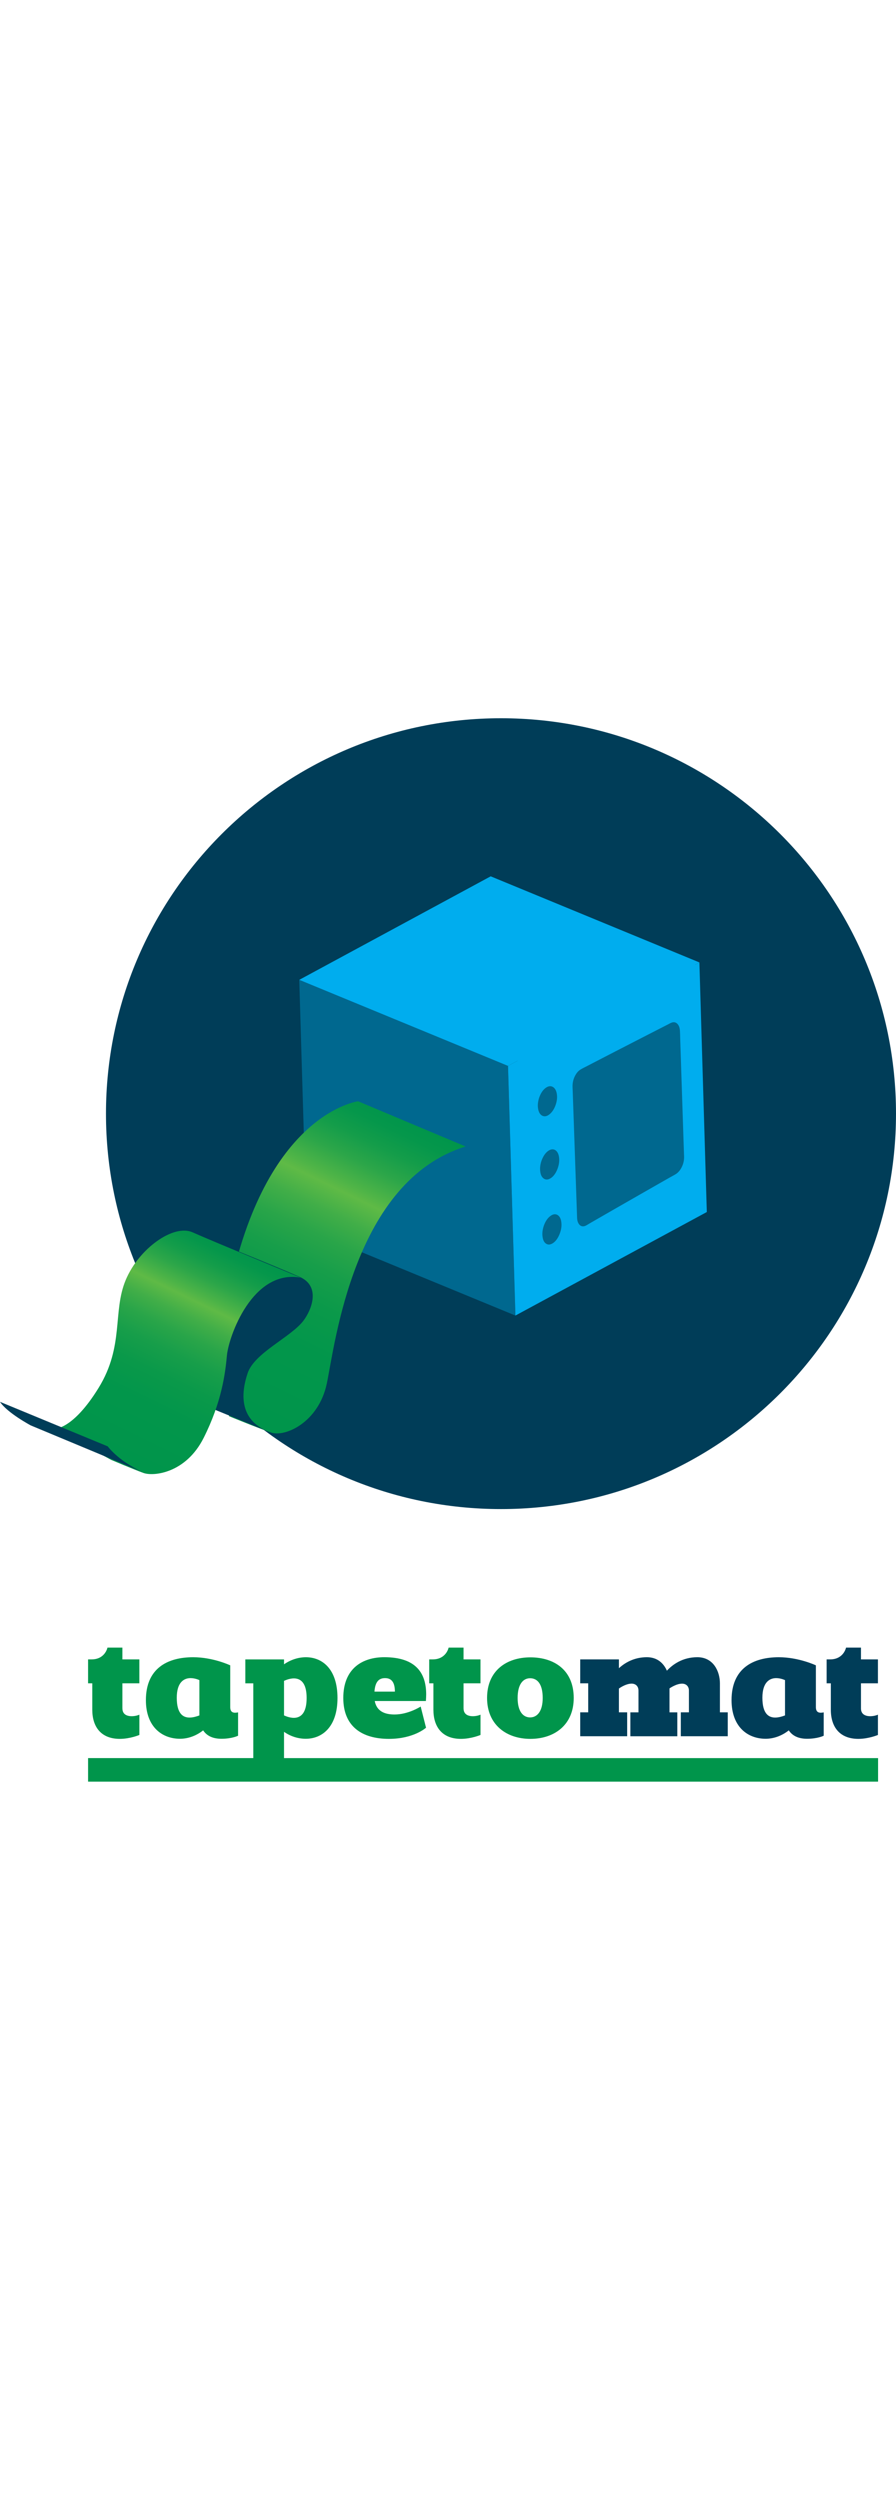 <svg height="2500" viewBox="238.7 81.58 364.49 432.13" width="897" xmlns="http://www.w3.org/2000/svg" xmlns:xlink="http://www.w3.org/1999/xlink"><linearGradient id="a"><stop offset="0" stop-color="#00954b"/><stop offset=".27" stop-color="#02964b"/><stop offset=".399" stop-color="#0a994a"/><stop offset=".499" stop-color="#179e4a"/><stop offset=".584" stop-color="#29a549"/><stop offset=".658" stop-color="#41ae48"/><stop offset=".725" stop-color="#5eba46"/><stop offset=".727" stop-color="#5fba46"/><stop offset=".756" stop-color="#4eb447"/><stop offset=".825" stop-color="#2ca649"/><stop offset=".89" stop-color="#149d4a"/><stop offset=".951" stop-color="#05974b"/><stop offset="1" stop-color="#00954b"/></linearGradient><linearGradient id="b" gradientUnits="userSpaceOnUse" x1="336.588" x2="398.267" xlink:href="#a" y1="367.515" y2="241.054"/><linearGradient id="c" gradientUnits="userSpaceOnUse" x1="288.459" x2="332.459" xlink:href="#a" y1="385.175" y2="294.961"/><path d="m603.19 242.27c0 88.75-71.94 160.68-160.69 160.68s-160.69-71.94-160.69-160.68c0-88.75 71.94-160.69 160.69-160.69 88.76 0 160.69 71.94 160.69 160.69z" fill="#003d58"/><g fill="#00954b"><path d="m288.5 483.96c0 3.95 4.96 3.42 6.9 2.53v8.25s-3.77 1.59-7.96 1.59c-7.49 0-11.2-4.71-11.2-11.85v-10.73h-1.71v-9.72h1.41c5.54 0 6.48-4.79 6.48-4.79h6.07v4.79h6.9v9.72h-6.9v10.21zm9.55-3.36c0-12.91 8.73-17.45 19.22-17.45 8.14 0 15.09 3.3 15.09 3.3v16.98c0 2.36 1.53 2.47 3.19 2.13v9.49s-2.42 1.24-6.78 1.24c-3.9 0-6.13-1.47-7.43-3.42-2.89 2.29-6.25 3.42-9.43 3.42-7.19-.01-13.86-4.74-13.86-15.69zm21.76-8.14s-1.65-.82-3.6-.82c-2.59 0-5.6 1.59-5.6 7.97 0 6.42 2.48 8.06 5.19 8.06 1.35 0 2.83-.41 4.01-.87z"/><path d="m274.53 504.14h67.21v-30.38h-3.24v-9.72h15.74v2c2.59-1.83 5.77-2.89 8.9-2.89 6.6 0 12.85 4.72 12.85 16.57 0 11.84-6.31 16.57-12.91 16.57-3.13 0-6.25-1-8.84-2.83v10.69h241.66v9.56h-321.37zm79.71-31.38v14.03c2.65 1.23 9.2 3.13 9.2-7.08 0-10.08-6.55-8.19-9.2-6.95z"/><path d="m409.83 483.19 2.18 8.6s-4.95 4.54-15.09 4.54c-10.67 0-18.57-4.78-18.57-16.62 0-12.14 7.95-16.57 16.68-16.57 12.73 0 17.04 6.31 17.04 15.15 0 .88-.06 1.77-.12 2.65h-20.81c.83 4.25 4.13 5.48 8.07 5.48 5.61.01 10.62-3.23 10.62-3.23zm-10.49-6.07c0-4.13-1.65-5.48-4.01-5.48s-4 1.3-4.3 5.48zm27.94 6.84c0 3.95 4.95 3.42 6.89 2.53v8.25s-3.77 1.59-7.96 1.59c-7.49 0-11.2-4.71-11.2-11.85v-10.73h-1.71v-9.72h1.41c5.55 0 6.49-4.79 6.49-4.79h6.07v4.79h6.89v9.72h-6.89v10.21zm27.18-20.76c9.72 0 17.63 5.2 17.63 16.51 0 10.97-7.9 16.62-17.63 16.62s-17.62-5.72-17.62-16.62c-.01-11.08 7.89-16.51 17.62-16.51zm-.12 24.41c2.84 0 5.13-2.41 5.13-7.9 0-5.6-2.12-8.02-5.13-8.02-2.83 0-5.07 2.42-5.07 8.02 0 5.49 2.24 7.9 5.07 7.9z"/></g><path d="m518.95 476.71c0-1.77-1.18-2.82-2.77-2.82-2.01 0-4.18 1.29-5.13 1.93v9.73h3.18v9.72h-19.1v-9.72h3.3v-8.85c0-1.77-1.18-2.82-2.77-2.82-2.07 0-4.25 1.34-5.19 2v9.66h3.36v9.72h-19.1v-9.72h3.25v-11.79h-3.25v-9.72h15.74v3.59c2.3-2.12 6.07-4.48 11.38-4.48 4.25 0 6.83 2.48 8.14 5.49 2.17-2.36 6.25-5.49 12.38-5.49 6.66 0 9.19 5.95 9.19 10.61v11.79h3.19v9.72h-19.1v-9.72h3.3zm17.34 3.89c0-12.91 8.73-17.45 19.22-17.45 8.14 0 15.09 3.3 15.09 3.3v16.98c0 2.36 1.53 2.47 3.18 2.13v9.49s-2.41 1.24-6.78 1.24c-3.89 0-6.13-1.47-7.43-3.42-2.88 2.29-6.24 3.42-9.43 3.42-7.19-.01-13.85-4.74-13.85-15.69zm21.75-8.14s-1.66-.82-3.6-.82c-2.59 0-5.6 1.59-5.6 7.97 0 6.42 2.48 8.06 5.19 8.06 1.35 0 2.83-.41 4.01-.87zm30.9 11.5c0 3.95 4.95 3.42 6.9 2.53v8.25s-3.78 1.59-7.96 1.59c-7.48 0-11.2-4.71-11.2-11.85v-10.73h-1.71v-9.72h1.41c5.54 0 6.49-4.79 6.49-4.79h6.07v4.79h6.9v9.72h-6.9z" fill="#003d58"/><path d="m448.37 324.31-84.92-34.98-3.01-101.44 84.92 34.98z" fill="#00688f"/><g fill="#00adee"><path d="m445.36 222.87-84.92-34.98 77.87-42.07 84.9 34.99z"/><path d="m523.21 180.81 3.02 101.43-77.86 42.07-3.01-101.44z"/></g><path clip-rule="evenodd" d="m519.47 279.39-62.72 31.71-3.1-87.72 62.94-31.91z" fill="#00688f" fill-rule="evenodd"/><path clip-rule="evenodd" d="m521.5 180.12c1.02 31.31 2.06 62.89 3.07 94.14.07 2.08.18 4.15.2 6.25 0 .12.06.19-.06.25-.71.38-1.55.9-2.29 1.34-23.16 13.56-46.67 20.26-69.77 34.19-1.21-34.35-2.2-61.99-3.42-96.56-.04-1.12-.13-2.21-.12-3.33v-.07c-.01-.1-.02-.08.04-.15.06-.08.39-.2.57-.29 23.92-12.12 47.83-24.04 71.78-35.77zm-63.04 54.58c-.3.67-.55 1.32-.72 2.12-.17.77-.3 1.68-.24 2.58.11 1.71.61 2.77 1.32 3.38.63.54 1.65.86 2.86.13 1.16-.7 2.03-1.85 2.65-3.19.56-1.21 1.07-2.94.97-4.68-.11-1.75-.65-2.79-1.32-3.36-.66-.56-1.64-.86-2.86-.16-1.24.73-2.06 1.87-2.66 3.18zm14.48-8.36a9.087 9.087 0 0 0 -1.33 4.59c-.01.63.04 1.29.06 1.99.6 17.2 1.2 34.55 1.79 51.67.04 1.22.38 2.06.78 2.59.59.79 1.5 1.16 2.69.62.42-.19.87-.49 1.35-.77 10.9-6.28 21.75-12.49 32.63-18.68.91-.52 1.83-.98 2.73-1.54.82-.52 1.49-1.27 2-2.12.75-1.23 1.3-2.77 1.34-4.49.02-.6-.03-1.23-.05-1.91-.51-15.32-1-30.61-1.51-45.89-.04-1.28-.05-2.58-.13-3.83-.07-1.17-.37-1.95-.79-2.51-.58-.79-1.49-1.22-2.68-.75-.42.16-.87.42-1.37.68-10.94 5.59-21.86 11.2-32.77 16.85-.91.48-1.83.91-2.73 1.44-.85.51-1.48 1.19-2.01 2.06zm-13.63 34.24c-.56 1.25-1.02 2.99-.88 4.75.13 1.74.65 2.68 1.37 3.23.71.54 1.63.73 2.89-.05 1.16-.71 2.02-1.99 2.59-3.3.56-1.3 1.02-2.94.89-4.73-.13-1.71-.68-2.69-1.37-3.24-.65-.53-1.68-.73-2.91.04-1.21.8-1.98 1.97-2.58 3.3zm.93 26.44c-.55 1.26-1.02 3.03-.88 4.77.14 1.73.65 2.69 1.36 3.22.71.52 1.62.69 2.88-.11 1.16-.73 2.02-2.03 2.59-3.35.57-1.33 1.04-2.94.9-4.74-.13-1.73-.67-2.67-1.36-3.21-.66-.51-1.66-.72-2.89.09-1.21.8-2.01 1.99-2.6 3.33z" fill="#00adee" fill-rule="evenodd"/><path d="m384.38 237.24s-37.8 4.74-52.55 77.75l.04 50.22s11.39 4.68 17.11 6.64c5.72 1.95 19.36-4.13 22.68-19.98 3.32-15.86 10.94-82.26 56.45-96.26z" fill="url(#b)"/><path d="m348.1 371.55-46.57-19.01 19.8-60.14s30.56 12.31 39.27 16.18c8.71 3.88 4.86 13.45 1.52 17.84-5.11 6.71-19.9 13.01-22.68 21.3-2.5 7.44-3.98 18.89 8.66 23.83z" fill="#003d58"/><path d="m361.06 308.91s-36.42-15.03-44.07-18.44c-7.65-3.42-21.79 6.53-27.17 19.44s-.54 26.78-11 43.77-17.82 16.63-17.82 16.63l22.92 12.65s9.03 3.82 13.13 5.31c4.09 1.48 17.25.15 24.5-14.25 7.25-14.41 8.77-25.89 9.46-33.49.69-7.61 10.32-35.17 30.05-31.62z" fill="url(#c)"/><path d="m298.74 388.74-47.54-19.79s-9.58-5.11-12.5-9.58l43.82 18.09c0 .01 4.88 6.76 16.22 11.28z" fill="#003d58"/></svg>